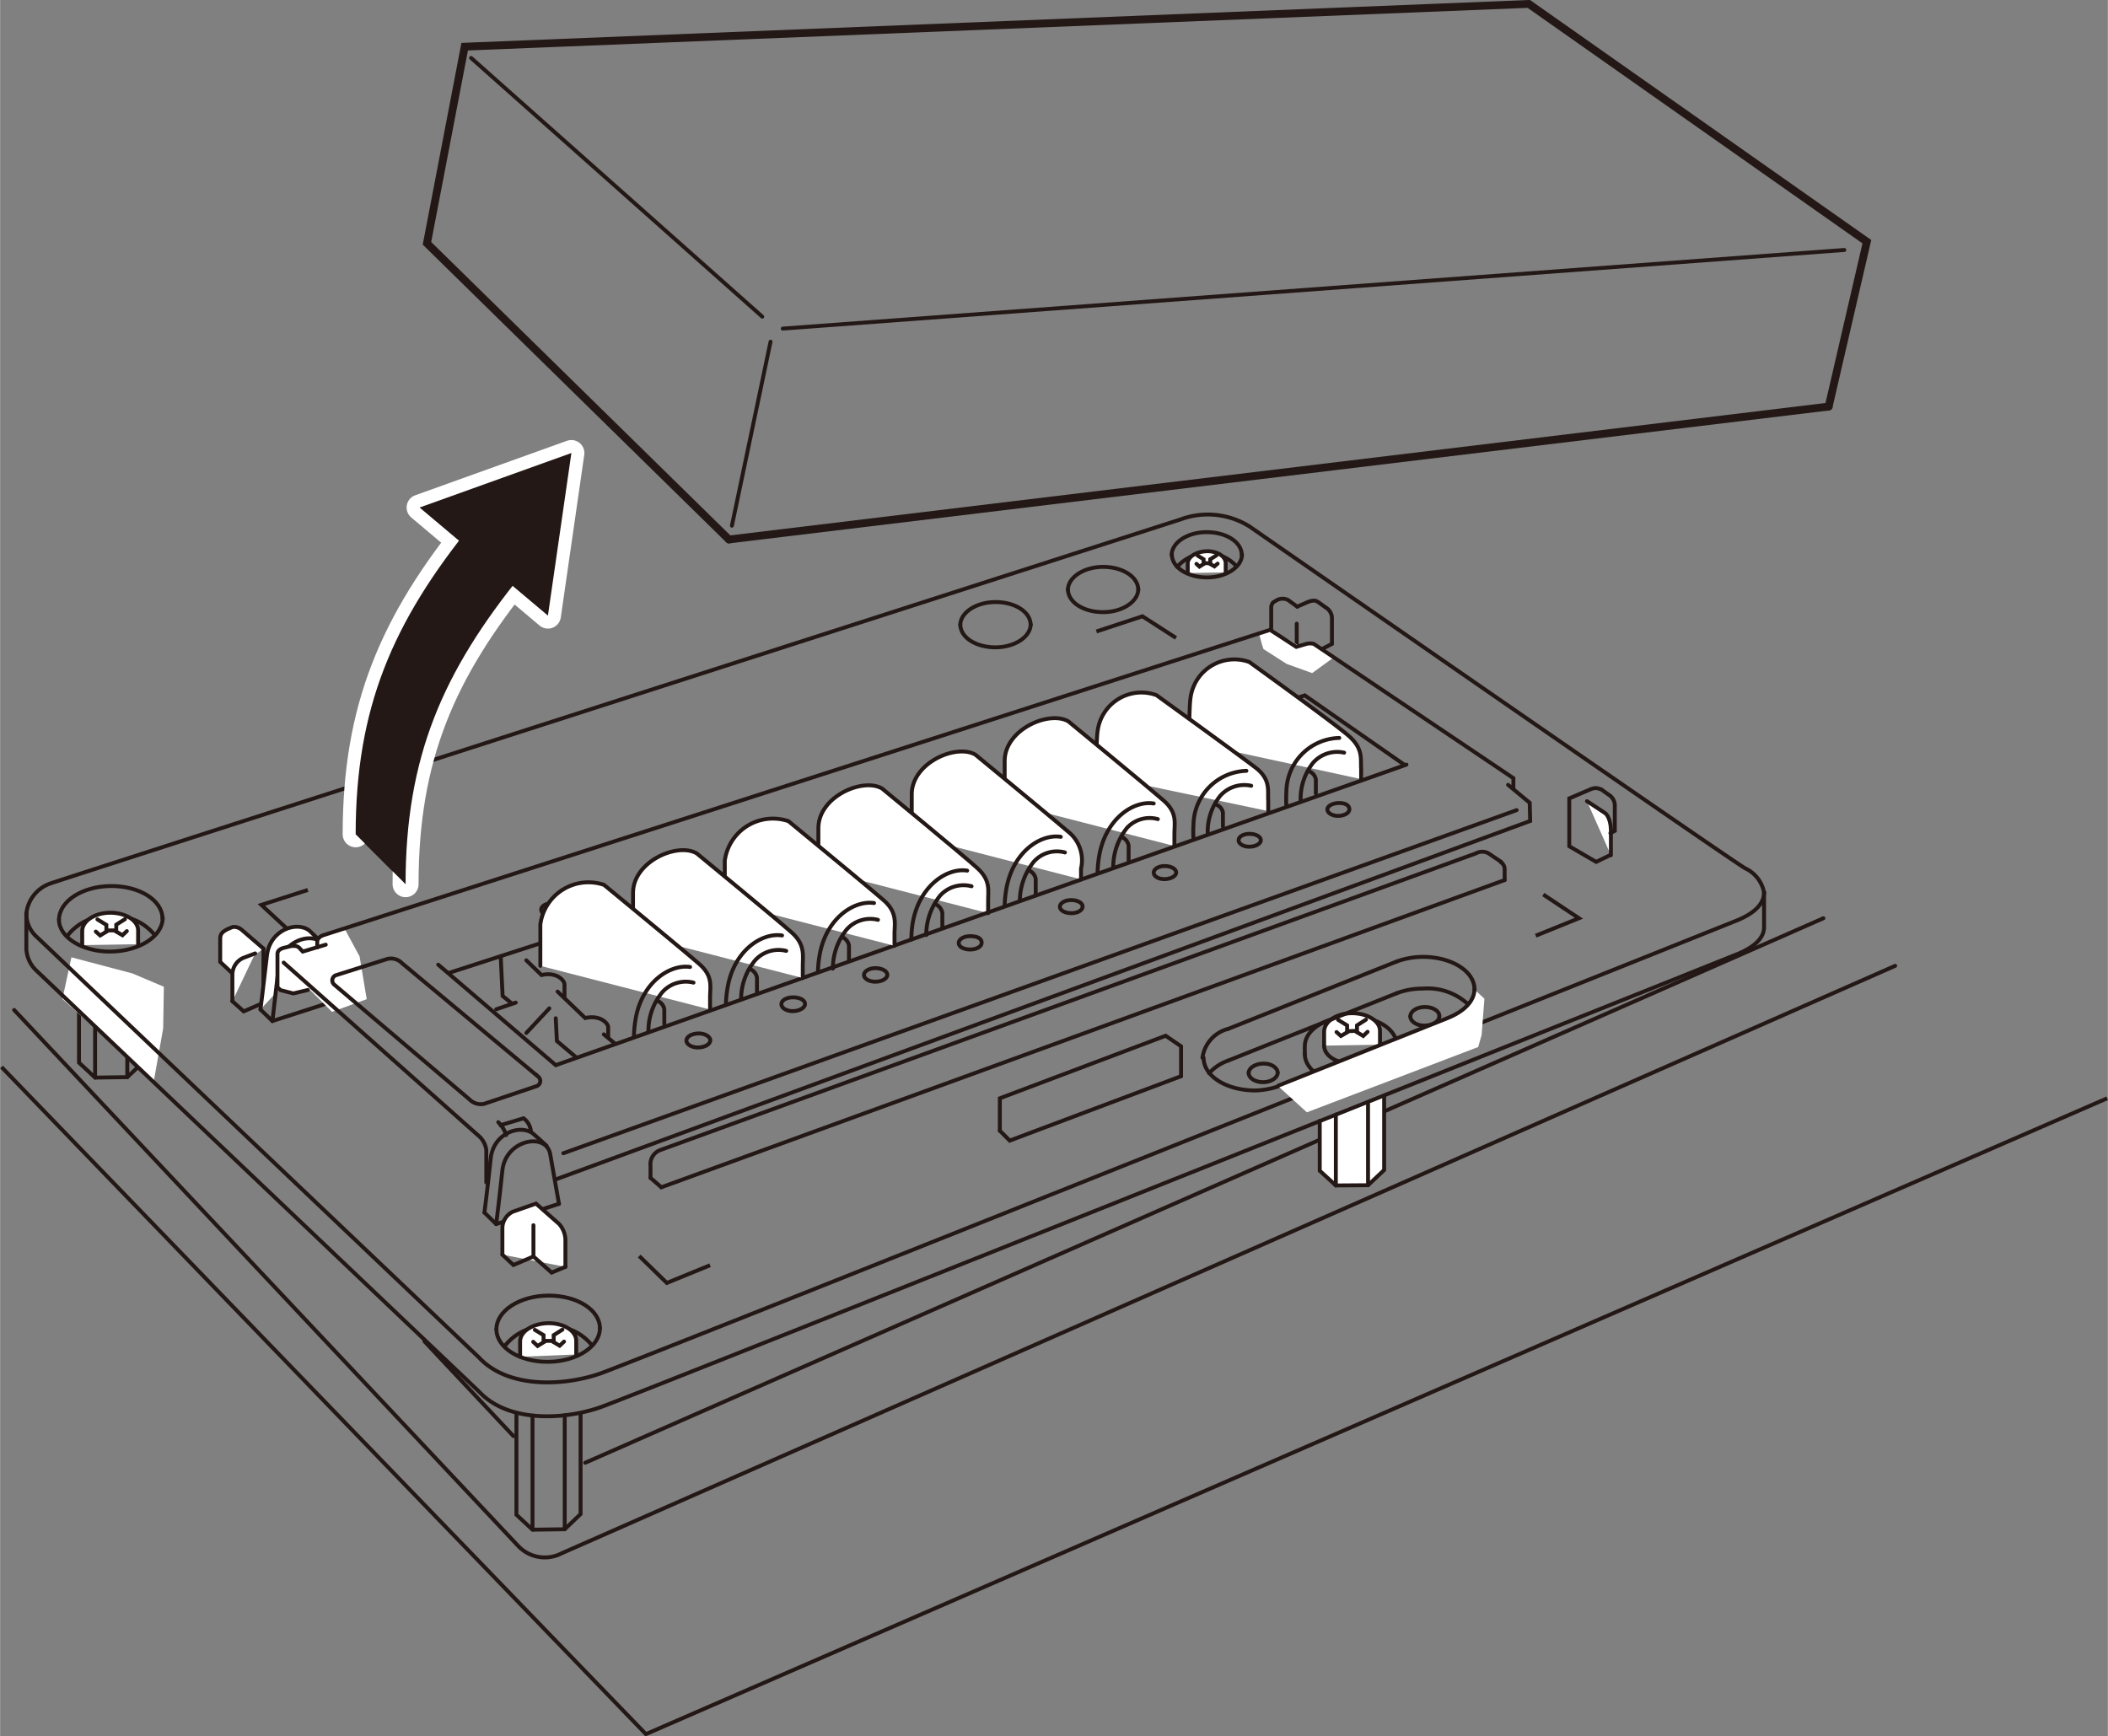 <svg id="レイヤー_1" data-name="レイヤー 1" xmlns="http://www.w3.org/2000/svg" xmlns:xlink="http://www.w3.org/1999/xlink" width="32.33mm" height="26.63mm" viewBox="0 0 91.65 75.5"><rect x="0" y="0" width="91.65" height="75.5" fill="#808080" stroke="none"/><defs><style>.cls-1,.cls-10,.cls-3,.cls-5,.cls-6,.cls-7,.cls-8{fill:none;}.cls-2{clip-path:url(#clip-path);}.cls-3,.cls-5,.cls-6,.cls-7,.cls-8{stroke:#231815;}.cls-10,.cls-3,.cls-5,.cls-7{stroke-linecap:round;}.cls-3,.cls-6,.cls-8{stroke-width:0.17px;}.cls-4{fill:#fff;}.cls-5{stroke-width:0.34px;}.cls-7{stroke-width:0.16px;}.cls-10,.cls-8{stroke-linejoin:round;}.cls-9{fill:#231815;}.cls-10{stroke:#fff;stroke-width:1.13px;}</style><clipPath id="clip-path"><rect class="cls-1" width="91.65" height="75.5"/></clipPath></defs><title>LEF2-200_BCleaning2</title><g class="cls-2"><path class="cls-3" d="M60.73,45.45c0-.7-.88-1.25-2-1.24s-2,.58-2,1.28v.35"/><path class="cls-3" d="M61.32,44.2c0-.23.28-.41.63-.41s.63.17.63.39"/><path class="cls-3" d="M62.58,44.19c0,.22-.28.4-.63.41s-.63-.18-.63-.4"/><path class="cls-3" d="M60.73,45.8c0,.7-.88,1.27-2,1.29s-2-.55-2-1.25"/><path class="cls-4" d="M60,45.43v-.6c0-.43-.54-.77-1.22-.77s-1.21.37-1.21.8v.61"/><path class="cls-3" d="M60,45.43v-.6c0-.43-.54-.77-1.22-.77s-1.21.37-1.21.8v.61"/><path class="cls-3" d="M60,45.45c0,.43-.54.78-1.22.79s-1.21-.34-1.21-.77"/><polyline class="cls-3" points="58.18 44.35 58.57 44.59 58.57 44.88"/><polyline class="cls-3" points="59.39 44.34 59 44.59 59 44.88"/><polyline class="cls-3" points="59.46 44.87 59.27 45.05 58.91 44.83 58.66 44.84 58.3 45.05 58.11 44.88"/><line class="cls-3" x1="25.44" y1="63.61" x2="79.28" y2="39.93"/><line class="cls-3" x1="18.45" y1="58.33" x2="22.32" y2="62.45"/><path class="cls-3" d="M.61,43.92l21.91,23.3a1.59,1.59,0,0,0,1.89.33L82.4,42"/><line class="cls-3" x1="5.53" y1="46.84" x2="5.53" y2="43.22"/><line class="cls-3" x1="4.13" y1="46.86" x2="4.13" y2="43.23"/><polyline class="cls-3" points="3.43 43.17 3.43 46.21 4.13 46.86 5.53 46.84 6.23 46.18 6.23 43.14"/><path class="cls-3" d="M2.56,40c0-.8,1-1.46,2.25-1.47s2.25.62,2.25,1.42"/><path class="cls-3" d="M2.92,40.7a2.21,2.21,0,0,1,1.89-.86,2.24,2.24,0,0,1,1.87.77"/><path class="cls-4" d="M6,41.06v-.6c0-.43-.54-.77-1.21-.77s-1.22.36-1.22.79v.62"/><path class="cls-3" d="M6,41.06v-.6c0-.43-.54-.77-1.21-.77s-1.22.36-1.22.79v.62"/><polyline class="cls-3" points="4.23 39.98 4.62 40.22 4.62 40.51"/><polyline class="cls-3" points="5.43 39.97 5.05 40.21 5.05 40.5"/><polyline class="cls-3" points="5.51 40.49 5.32 40.67 4.96 40.46 4.71 40.46 4.35 40.68 4.16 40.51"/><path class="cls-3" d="M7.07,39.91c0,.8-1,1.45-2.25,1.47S2.56,40.75,2.56,40"/><polyline class="cls-4" points="2.71 43.44 6.68 47.03 7.09 44.72 7.12 42.91 5.75 42.33 3.1 41.63"/><path class="cls-3" d="M1.14,39.73a1.56,1.56,0,0,1,1.07-1.32c.49-.18,49.11-15.82,49.11-15.82a3.42,3.42,0,0,1,3,.3S75.05,37.27,75.88,37.76a1.46,1.46,0,0,1,.82,1.05"/><path class="cls-3" d="M76.7,38.81c0,.41-.29.84-1.14,1.2,0,0-47.88,19.17-49.47,19.72s-4,.66-5.26-.69L1.57,40.72a1.34,1.34,0,0,1-.43-1"/><path class="cls-3" d="M50.94,24.14c0-.54.68-1,1.52-1s1.53.42,1.53,1"/><path class="cls-3" d="M51.18,24.65a1.73,1.73,0,0,1,2.55-.06"/><path class="cls-4" d="M53.29,24.89v-.4c0-.3-.37-.53-.82-.52s-.83.24-.83.53v.42"/><path class="cls-3" d="M53.29,24.89v-.4c0-.3-.37-.53-.82-.52s-.83.24-.83.53v.42"/><polyline class="cls-3" points="52.07 24.16 52.33 24.32 52.33 24.52"/><polyline class="cls-3" points="52.89 24.15 52.62 24.32 52.62 24.52"/><polyline class="cls-3" points="52.94 24.51 52.8 24.63 52.56 24.49 52.39 24.49 52.15 24.64 52.02 24.52"/><path class="cls-3" d="M54,24.11c0,.54-.68,1-1.52,1s-1.53-.43-1.53-1"/><path class="cls-3" d="M46.43,25.65c0-.54.69-1,1.53-1s1.53.43,1.53,1"/><path class="cls-3" d="M49.49,25.62c0,.54-.69,1-1.53,1s-1.53-.42-1.53-1"/><path class="cls-3" d="M41.75,27.18c0-.54.69-1,1.53-1s1.53.42,1.53,1"/><path class="cls-3" d="M44.81,27.15c0,.54-.69,1-1.53,1s-1.53-.42-1.53-1"/><path class="cls-3" d="M56.4,26.38,56,26.09a.53.53,0,0,0-.47,0l-.17.1a.34.34,0,0,0-.09.23v1.49l1.17.85L57.91,28"/><path class="cls-3" d="M56.4,26.38l.46-.2c.29-.11.36-.05.45,0l.32.23a.55.55,0,0,1,.28.44V28"/><line class="cls-3" x1="56.38" y1="28.45" x2="56.38" y2="27.12"/><path class="cls-4" d="M11.45,41.25l-.95-.82a.51.51,0,0,0-.38-.12,2.56,2.56,0,0,0-.3.13c-.18.11-.25.19-.25.39v1l.49.46"/><path class="cls-3" d="M11.45,41.25l-.95-.82a.51.51,0,0,0-.38-.12,2.56,2.56,0,0,0-.3.13c-.18.11-.25.19-.25.39v1l.49.46"/><path class="cls-4" d="M10.1,43.54V42.41a.8.8,0,0,1,.46-.75l.53-.2"/><path class="cls-3" d="M10.1,43.54V42.41a.8.8,0,0,1,.46-.75l.53-.2"/><polyline class="cls-3" points="11.45 43.61 10.59 43.98 10.1 43.54"/><line class="cls-3" x1="11.45" y1="43.61" x2="11.45" y2="41.25"/><line class="cls-5" x1="31.69" y1="23.46" x2="79.51" y2="17.68"/><line class="cls-3" x1="20.48" y1="2.52" x2="33.14" y2="13.77"/><line class="cls-3" x1="34.03" y1="14.29" x2="80.19" y2="10.87"/><line class="cls-3" x1="31.82" y1="22.86" x2="33.5" y2="14.86"/><polyline class="cls-5" points="79.51 17.68 81.17 10.51 66.47 0.17 20.2 2.03 18.56 10.58 31.69 23.46"/><path class="cls-3" d="M24.3,52.35l-.39-2.21c-.23-.91-1.93-.56-2.07.75-.12,1.15-.27,2.34-.27,2.34"/><path class="cls-3" d="M21.06,52.73s.15-1.18.27-2.34,1.34-1.52,1.86-1.08l.57.51"/><line class="cls-3" x1="21.57" y1="53.23" x2="24.3" y2="52.35"/><path class="cls-4" d="M11.32,43.9s.15-1.18.28-2.34,1.34-1.52,1.86-1.08L14,41"/><path class="cls-3" d="M11.32,43.9s.15-1.18.28-2.34,1.34-1.52,1.86-1.08L14,41"/><path class="cls-3" d="M14.57,43.52l-.39-2.21c-.23-.91-1.93-.56-2.07.75-.13,1.15-.27,2.34-.27,2.34"/><line class="cls-3" x1="11.84" y1="44.4" x2="14.57" y2="43.52"/><path class="cls-3" d="M54.29,46.66c0-.22.28-.4.63-.41s.63.18.63.4"/><path class="cls-3" d="M55.55,46.65c0,.22-.29.41-.63.41s-.63-.17-.63-.4"/><line class="cls-3" x1="60.73" y1="41.81" x2="53.4" y2="44.74"/><path class="cls-3" d="M21.58,57.8c0-.79,1-1.45,2.25-1.46s2.25.62,2.25,1.42"/><path class="cls-3" d="M21.93,58.55a2.22,2.22,0,0,1,1.9-.87,2.21,2.21,0,0,1,1.87.78"/><path class="cls-4" d="M25.05,58.9v-.6c0-.43-.55-.77-1.22-.76s-1.22.36-1.22.79V59"/><path class="cls-3" d="M25.05,58.9v-.6c0-.43-.55-.77-1.22-.76s-1.22.36-1.22.79V59"/><polyline class="cls-3" points="23.25 57.83 23.63 58.06 23.63 58.35"/><polyline class="cls-3" points="24.45 57.82 24.07 58.06 24.07 58.35"/><polyline class="cls-3" points="24.52 58.34 24.33 58.52 23.98 58.31 23.73 58.31 23.37 58.53 23.18 58.35"/><line class="cls-3" x1="24.55" y1="66.5" x2="24.55" y2="61.55"/><line class="cls-3" x1="23.15" y1="66.51" x2="23.15" y2="61.56"/><polyline class="cls-3" points="22.45 61.5 22.45 65.87 23.15 66.52 24.55 66.5 25.24 65.84 25.24 61.47"/><path class="cls-3" d="M60.73,41.81a3.39,3.39,0,0,1,1.13-.2c1.25,0,2.25.62,2.25,1.42"/><path class="cls-3" d="M52.28,46a1.51,1.51,0,0,1,1.12-1.26"/><line class="cls-3" x1="60.73" y1="43.19" x2="53.4" y2="46.12"/><path class="cls-3" d="M60.73,43.19a3.15,3.15,0,0,1,1.13-.2,2.58,2.58,0,0,1,2,.71"/><path class="cls-3" d="M52.57,46.67a2,2,0,0,1,.83-.55"/><path class="cls-3" d="M26.08,57.76c0,.79-1,1.45-2.25,1.46s-2.25-.62-2.25-1.42"/><path class="cls-3" d="M55.58,47.24a3.44,3.44,0,0,1-1,.18c-1.25,0-2.25-.62-2.25-1.42"/><path class="cls-4" d="M55.58,47.24l7.34-2.93c.71-.25,1.19-.73,1.19-1.28l.43.4L64.42,45l-.15.53-7.45,2.84"/><polyline class="cls-3" points="51.35 46.8 51.35 45.5 50.68 45.04 43.47 47.76 43.47 49.17"/><polyline class="cls-3" points="51.35 46.8 43.9 49.6 43.47 49.17"/><path class="cls-3" d="M64.11,43c0,.55-.48,1-1.19,1.28l-7.34,2.93"/><line class="cls-3" x1="28.75" y1="51.63" x2="65.42" y2="38.27"/><line class="cls-3" x1="28.28" y1="51.22" x2="28.75" y2="51.63"/><path class="cls-3" d="M65.26,37.5a.35.35,0,0,1,.16.29v.48"/><path class="cls-3" d="M28.28,51.22V50.7a.66.66,0,0,1,.4-.68L64.17,37.11a.56.56,0,0,1,.55,0l.55.37"/><path class="cls-4" d="M21.84,54.56V53.43a.8.8,0,0,1,.46-.74l1-.35,1,.88a1.07,1.07,0,0,1,.28.77v1.1"/><path class="cls-3" d="M21.84,54.56V53.43a.8.8,0,0,1,.46-.74l1-.35,1,.88a1.07,1.07,0,0,1,.28.77v1.1"/><polyline class="cls-3" points="24.58 55.09 23.98 55.34 23.19 54.64 22.32 55.01 21.84 54.56"/><line class="cls-3" x1="23.19" y1="54.64" x2="23.19" y2="53.28"/><path class="cls-4" d="M69,34.84l.76.5c.23.14.28.59.28.74v1.11"/><path class="cls-3" d="M69,34.84l.76.5c.23.14.28.59.28.74v1.11"/><path class="cls-3" d="M70,37.19l-.6.29-1.17-.68V34.72l.93-.4c.29-.11.36,0,.45,0l.32.23a.56.56,0,0,1,.28.44v1.14l-.19.1"/><line class="cls-3" x1="11.84" y1="44.4" x2="11.32" y2="43.9"/><line class="cls-3" x1="21.57" y1="53.23" x2="21.06" y2="52.73"/><polyline class="cls-6" points="67.1 38.9 68.65 39.93 66.77 40.69"/><polyline class="cls-6" points="27.79 54.62 28.99 55.79 30.87 55.02"/><polyline class="cls-6" points="12.47 40.38 11.36 39.35 13.38 38.7"/><polyline class="cls-6" points="51.13 27.74 49.67 26.8 47.67 27.46"/><polyline class="cls-4" points="57.38 48.74 57.38 50.91 58.08 51.55 59.48 51.54 60.18 50.88 60.18 47.68"/><polyline class="cls-3" points="57.38 48.74 57.38 50.91 58.08 51.55 59.48 51.54 60.18 50.88 60.18 47.68"/><path class="cls-3" d="M1.14,39.73v1.54a1.39,1.39,0,0,0,.43.93L20.83,60.52c1.27,1.35,3.67,1.23,5.26.68S75.56,41.48,75.56,41.48c.84-.35,1.15-.77,1.14-1.18V38.81"/><line class="cls-3" x1="59.48" y1="51.54" x2="59.48" y2="48"/><line class="cls-3" x1="58.08" y1="51.55" x2="58.08" y2="48.47"/><path class="cls-7" d="M24.52,39.55c0,.15-.22.28-.5.29s-.5-.12-.5-.28.22-.29.49-.29S24.51,39.39,24.52,39.55Z"/><path class="cls-4" d="M58,28.58l-.8-.55a.48.48,0,0,0-.22-.08h-.23l-.31.11-1.17-.69-.54.14s.18.7.21.72l1,.64s1.11.4,1.11.4"/><polyline class="cls-3" points="19.54 42.3 56.73 30.24 61.05 33.25"/><path class="cls-4" d="M51.7,32.26s0-1.5.06-1.9a1.92,1.92,0,0,1,2.56-1.57S58,31.44,58.64,32s.51,1,.54,1.43l0,.45"/><path class="cls-3" d="M51.7,32.26s0-1.5.06-1.9a1.92,1.92,0,0,1,2.56-1.57S58,31.44,58.64,32s.51,1,.54,1.43l0,.45"/><path class="cls-3" d="M56.94,33.55a.46.46,0,0,1,.27.34c0,.17,0,.61,0,.61"/><path class="cls-3" d="M58.44,32.73a1.4,1.4,0,0,0-1.35.44,2.53,2.53,0,0,0-.54,1.66"/><path class="cls-3" d="M58.23,32.09a2.36,2.36,0,0,0-2.3,2.32,5.15,5.15,0,0,0,0,.64"/><path class="cls-4" d="M47.66,33.7s0-1.5.06-1.9a1.92,1.92,0,0,1,2.56-1.57s3.66,2.65,4.32,3.16.51,1,.54,1.43l0,.45"/><path class="cls-3" d="M47.66,33.7s0-1.5.06-1.9a1.92,1.92,0,0,1,2.56-1.57s3.66,2.65,4.32,3.16.51,1,.54,1.43l0,.45"/><path class="cls-3" d="M52.9,35a.45.45,0,0,1,.27.33c0,.18,0,.61,0,.61"/><path class="cls-3" d="M54.4,34.17a1.4,1.4,0,0,0-1.35.44,2.5,2.5,0,0,0-.54,1.65"/><path class="cls-3" d="M54.19,33.52a2.38,2.38,0,0,0-2.3,2.33,5.07,5.07,0,0,0,0,.63"/><path class="cls-4" d="M43.68,34.89s0-1.38,0-1.8c0-1.37,1.94-2.21,2.77-1.72,0,0,3.51,2.89,4.14,3.44s.46,1,.47,1.52v.46"/><path class="cls-3" d="M43.68,34.89s0-1.38,0-1.8c0-1.37,1.94-2.21,2.77-1.72,0,0,3.51,2.89,4.14,3.44s.46,1,.47,1.52v.46"/><path class="cls-3" d="M48.81,36.42a.48.48,0,0,1,.26.36c0,.18,0,.64,0,.64"/><path class="cls-3" d="M50.34,35.62A1.34,1.34,0,0,0,49,36a2.74,2.74,0,0,0-.6,1.71"/><path class="cls-3" d="M50.16,34.94c-.88-.14-2.12.67-2.38,2.34a4.78,4.78,0,0,0-.06.66"/><path class="cls-4" d="M39.64,36.34s0-1.38,0-1.8c0-1.37,1.94-2.21,2.77-1.72,0,0,3.51,2.89,4.14,3.44A1.59,1.59,0,0,1,47,37.77v.47"/><path class="cls-3" d="M39.64,36.34s0-1.38,0-1.8c0-1.37,1.94-2.21,2.77-1.72,0,0,3.51,2.89,4.14,3.44A1.59,1.59,0,0,1,47,37.77v.47"/><path class="cls-3" d="M44.77,37.87a.47.47,0,0,1,.26.36c0,.18,0,.64,0,.64"/><path class="cls-3" d="M46.3,37.07a1.34,1.34,0,0,0-1.36.41,2.73,2.73,0,0,0-.6,1.7"/><path class="cls-3" d="M46.12,36.39c-.88-.14-2.12.67-2.38,2.34a4.78,4.78,0,0,0-.06.66"/><path class="cls-4" d="M35.58,37.81s0-1.38,0-1.8c0-1.37,1.94-2.21,2.77-1.72,0,0,3.51,2.89,4.13,3.45s.47,1,.48,1.51v.46"/><path class="cls-3" d="M35.58,37.81s0-1.38,0-1.8c0-1.37,1.94-2.21,2.77-1.72,0,0,3.51,2.89,4.13,3.45s.47,1,.48,1.51v.46"/><path class="cls-3" d="M40.71,39.34a.51.51,0,0,1,.26.36c0,.19,0,.64,0,.64"/><path class="cls-3" d="M42.24,38.54a1.37,1.37,0,0,0-1.37.41,2.74,2.74,0,0,0-.6,1.71"/><path class="cls-3" d="M42.05,37.86c-.87-.14-2.12.67-2.38,2.34a5.71,5.71,0,0,0-.05.66"/><polyline class="cls-4" points="14.97 40.37 14.05 40.67 13.79 40.79 13.81 41.01 13.84 41.17 13.15 41.41 12.87 41.19 12.59 41.17 12.16 41.31 12.02 41.41 12.09 43.03 12.71 43.15 13.44 43.01 14.43 44 15.94 43.45 15.63 41.59"/><polyline class="cls-3" points="24.18 51.28 66.53 35.7 66.51 34.91 65.57 34.13"/><path class="cls-3" d="M65.8,34.29v-.45L57.12,28A.69.69,0,0,0,56.8,28l-.44.13-1.14-.74L14.05,40.67c-.26.09-.26.27-.26.27v.26"/><line class="cls-3" x1="24.49" y1="50.15" x2="65.94" y2="35.23"/><path class="cls-3" d="M14.16,41.08l-1,.3L13,41.21c-.1-.11-.35-.07-.35-.07l-.36.09c-.17.06-.23.15-.23.25s0,1.46,0,1.46l.14.12.55.14.63-.15"/><path class="cls-3" d="M12.33,41.86l8.53,7.58a1,1,0,0,1,.28.57c0,.21,0,1.21,0,1.21l0,.2"/><path class="cls-3" d="M22,49.36a1.27,1.27,0,0,0-.34-.56"/><path class="cls-3" d="M21.76,48.93l1-.3a.78.78,0,0,1,.32.59"/><polyline class="cls-3" points="61.15 33.25 24.16 46.32 19.05 41.95"/><path class="cls-3" d="M23.3,47.24,21.05,48a.69.69,0,0,1-.64-.19l-5.89-5a.24.24,0,0,1,.11-.41l2.21-.7a.67.67,0,0,1,.64.19l5.93,4.94A.24.24,0,0,1,23.3,47.24Z"/><path class="cls-4" d="M31.51,39.23s0-1.38,0-1.8a2.11,2.11,0,0,1,2.77-1.72s3.51,2.89,4.14,3.44.46,1.05.47,1.51v.47"/><path class="cls-3" d="M31.51,39.23s0-1.38,0-1.8a2.11,2.11,0,0,1,2.77-1.72s3.51,2.89,4.14,3.44.46,1.05.47,1.51v.47"/><path class="cls-3" d="M36.64,40.76a.51.51,0,0,1,.27.35v.64"/><path class="cls-3" d="M38.17,40a1.37,1.37,0,0,0-1.36.42,2.69,2.69,0,0,0-.6,1.7"/><path class="cls-3" d="M38,39.27c-.87-.13-2.12.67-2.38,2.34a5,5,0,0,0-.06.67"/><path class="cls-3" d="M30.88,45.24c0,.16-.22.3-.51.31s-.53-.13-.53-.3.23-.3.51-.31S30.88,45.07,30.88,45.24Z"/><path class="cls-3" d="M35,43.66c0,.16-.23.3-.51.31s-.52-.13-.52-.3.22-.3.51-.3S35,43.49,35,43.66Z"/><path class="cls-3" d="M38.58,42.39c0,.16-.22.29-.5.3s-.52-.13-.52-.29.22-.3.5-.3S38.57,42.22,38.58,42.39Z"/><path class="cls-3" d="M42.68,41c0,.16-.22.29-.5.29s-.5-.12-.5-.28.21-.3.49-.3S42.68,40.78,42.68,41Z"/><path class="cls-3" d="M47.07,39.42c0,.16-.21.29-.49.29s-.5-.12-.5-.28.22-.29.49-.29S47.07,39.26,47.07,39.42Z"/><path class="cls-3" d="M51.14,37.94c0,.15-.22.28-.49.29s-.49-.12-.49-.28.21-.29.48-.29S51.13,37.78,51.14,37.94Z"/><path class="cls-3" d="M54.82,36.53c0,.16-.22.28-.48.29s-.49-.12-.49-.28.21-.28.48-.28S54.81,36.38,54.82,36.53Z"/><path class="cls-3" d="M58.67,35.19c0,.16-.21.28-.47.29s-.48-.12-.49-.27.21-.28.48-.29S58.66,35,58.67,35.19Z"/><polyline class="cls-3" points="21.77 41.66 21.85 43.31 22.24 43.63"/><line class="cls-3" x1="22.42" y1="43.6" x2="21.57" y2="43.89"/><line class="cls-3" x1="23.88" y1="43.85" x2="22.88" y2="44.92"/><polyline class="cls-3" points="24.16 44.28 24.21 45.27 25.05 45.98"/><path class="cls-3" d="M24.24,43.12l1.2,1.15c.64-.15,1,.22,1,.4s0,.43,0,.43"/><line class="cls-3" x1="26.25" y1="44.98" x2="26.72" y2="45.37"/><path class="cls-3" d="M22.88,41.76l.66.64c.64-.15,1,.22,1,.41l0,.52"/><path class="cls-4" d="M27.52,40.63s0-1.38,0-1.8c0-1.37,1.94-2.21,2.77-1.72,0,0,3.51,2.89,4.13,3.44s.47,1.05.48,1.51v.47"/><path class="cls-3" d="M27.52,40.63s0-1.38,0-1.8c0-1.37,1.94-2.21,2.77-1.72,0,0,3.51,2.89,4.13,3.44s.47,1.05.48,1.51v.47"/><path class="cls-3" d="M32.65,42.16a.49.49,0,0,1,.26.36c0,.18,0,.63,0,.63"/><path class="cls-3" d="M34.18,41.35a1.37,1.37,0,0,0-1.36.42,2.65,2.65,0,0,0-.6,1.7"/><path class="cls-3" d="M34,40.68c-.88-.14-2.13.67-2.38,2.34a4.78,4.78,0,0,0-.06.66"/><path class="cls-4" d="M23.49,42s0-1.38,0-1.8a2.11,2.11,0,0,1,2.77-1.72s3.51,2.89,4.14,3.44.46,1,.47,1.51v.47"/><path class="cls-3" d="M23.49,42s0-1.38,0-1.8a2.11,2.11,0,0,1,2.77-1.72s3.51,2.89,4.14,3.44.46,1,.47,1.51v.47"/><path class="cls-3" d="M28.62,43.54a.47.47,0,0,1,.26.35c0,.19,0,.64,0,.64"/><path class="cls-3" d="M30.15,42.73a1.37,1.37,0,0,0-1.36.42,2.63,2.63,0,0,0-.6,1.7"/><path class="cls-3" d="M30,42.05c-.88-.13-2.13.68-2.38,2.34a5,5,0,0,0-.06.67"/><polyline class="cls-8" points="0.06 46.4 28.08 75.41 91.62 47.76"/></g><polygon class="cls-9" points="18.24 22.07 23.82 26.77 24.84 19.7 18.24 22.07"/><polygon class="cls-10" points="18.24 22.07 23.82 26.77 24.84 19.7 18.24 22.07"/><g class="cls-2"><path class="cls-9" d="M15.46,36.28c0-5.49,1.6-9.23,5.09-13.52l2.17,2.17c-3.49,4.29-5.09,8-5.09,13.52"/><path class="cls-10" d="M15.46,36.28c0-5.49,1.6-9.23,5.09-13.52l2.17,2.17c-3.49,4.29-5.09,8-5.09,13.52"/><polygon class="cls-9" points="18.24 22.07 23.82 26.77 24.84 19.7 18.24 22.07"/><path class="cls-9" d="M15.46,36.28c0-5.49,1.6-9.23,5.09-13.52l2.17,2.17c-3.49,4.29-5.09,8-5.09,13.52"/></g></svg>